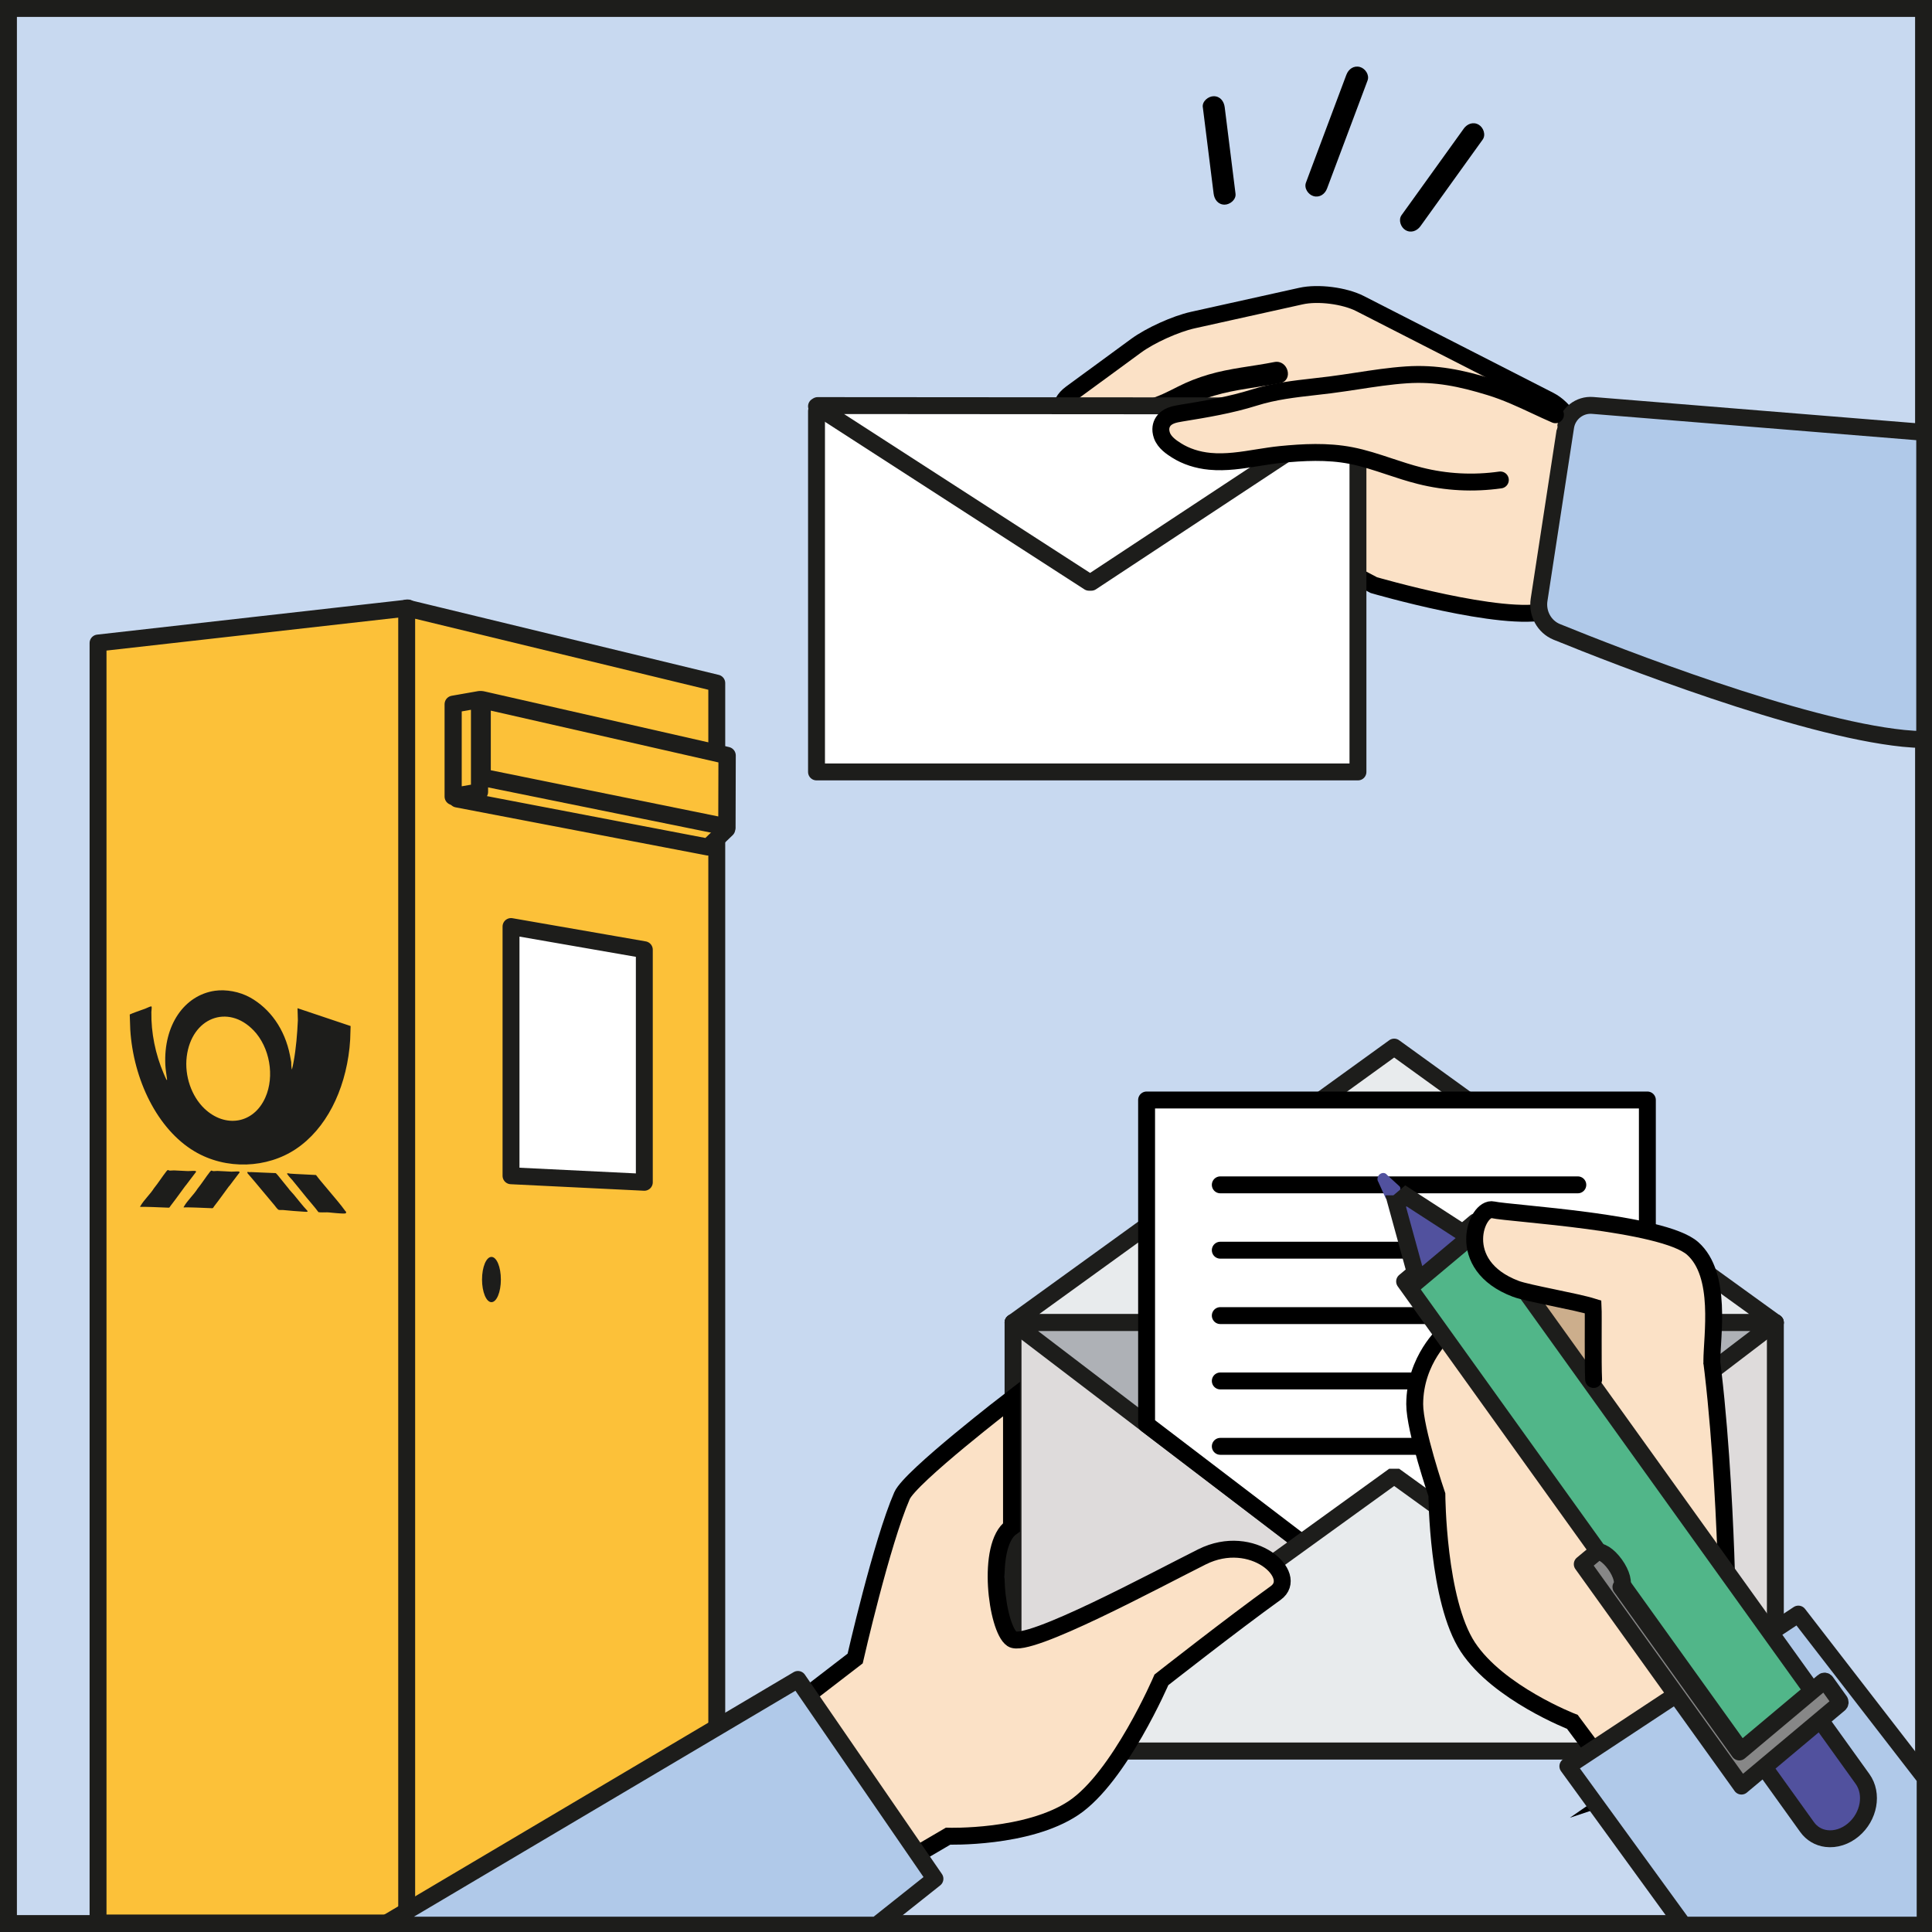 <?xml version="1.0" encoding="UTF-8"?>
<svg id="Ebene_1" xmlns="http://www.w3.org/2000/svg" version="1.1" xmlns:xlink="http://www.w3.org/1999/xlink" viewBox="0 0 400 400">
  <rect x="0" y="0" width="400" height="400" fill="#333333" stroke="none"/>
  <!-- Generator: Adobe Illustrator 29.8.3, SVG Export Plug-In . SVG Version: 2.1.1 Build 3)  -->
  <defs>
    <style>
      .st0 {
        stroke-width: 3.59px;
      }

      .st0, .st1, .st2, .st3, .st4, .st5, .st6, .st7, .st8, .st9, .st10, .st11, .st12 {
        fill: none;
      }

      .st0, .st1, .st2, .st5, .st6, .st7, .st10, .st11, .st12 {
        stroke: #1d1d1b;
      }

      .st0, .st2, .st6, .st7, .st8, .st10, .st12 {
        stroke-linejoin: round;
      }

      .st13 {
        clip-path: url(#clippath-6);
      }

      .st14 {
        clip-path: url(#clippath-4);
      }

      .st1, .st3, .st5, .st6, .st8, .st9, .st10 {
        stroke-width: 3.5px;
      }

      .st15 {
        fill: #1d1d1b;
      }

      .st16 {
        fill: #fff;
      }

      .st2 {
        stroke-width: 3.55px;
      }

      .st3, .st6, .st7, .st8 {
        stroke-linecap: round;
      }

      .st3, .st8, .st9 {
        stroke: #000;
      }

      .st3, .st9 {
        stroke-miterlimit: 10;
      }

      .st17 {
        fill: #dedbdb;
      }

      .st18 {
        clip-path: url(#clippath-1);
      }

      .st19 {
        clip-path: url(#clippath-5);
      }

      .st20 {
        fill: #b0c9e9;
      }

      .st21 {
        clip-path: url(#clippath-3);
      }

      .st22 {
        fill: #fbe1c6;
      }

      .st23 {
        fill: #aeb1b6;
      }

      .st5 {
        stroke-linejoin: bevel;
      }

      .st24 {
        fill: #51b689;
      }

      .st25 {
        fill: #e84241;
      }

      .st26 {
        fill: #e8ebed;
      }

      .st27 {
        fill: #51519e;
      }

      .st7 {
        stroke-width: 3.5px;
      }

      .st28 {
        clip-path: url(#clippath-2);
      }

      .st29 {
        fill: #c8d9f0;
      }

      .st30 {
        fill: #fcc139;
      }

      .st31 {
        fill: #ccae8c;
      }

      .st11, .st12 {
        stroke-width: 3.5px;
      }

      .st32 {
        clip-path: url(#clippath);
      }

      .st33 {
        fill: #878787;
      }
    </style>
    <clipPath id="clippath">
      <rect class="st4" width="400" height="400"/>
    </clipPath>
    <clipPath id="clippath-1">
      <rect class="st4" width="400" height="400"/>
    </clipPath>
    <clipPath id="clippath-2">
      <rect class="st4" width="400" height="400"/>
    </clipPath>
    <clipPath id="clippath-3">
      <rect class="st4" width="400" height="400"/>
    </clipPath>
    <clipPath id="clippath-4">
      <rect class="st4" width="400" height="400"/>
    </clipPath>
    <clipPath id="clippath-5">
      <rect class="st4" width="400" height="400"/>
    </clipPath>
    <clipPath id="clippath-6">
      <rect class="st4" width="400" height="400"/>
    </clipPath>
  </defs>
  <path class="st29" d="M1.75,1.75v396.5h396.5V1.75H1.75Z"/>
  <g class="st32">
    <path class="st1" d="M1.75,1.75v396.5h396.5V1.75H1.75Z"/>
  </g>
  <polygon class="st30" points="84.5 398.13 84.5 125.88 20.3 133.13 20.3 398.13 84.5 398.13 84.5 398.13"/>
  <g class="st18">
    <polygon class="st10" points="84.5 398.13 84.5 125.88 20.3 133.13 20.3 398.13 84.5 398.13 84.5 398.13"/>
  </g>
  <polygon class="st30" points="148.4 398.13 148.4 141.43 84.2 125.88 84.2 398.13 148.4 398.13 148.4 398.13"/>
  <g class="st28">
    <polygon class="st10" points="148.4 398.13 148.4 141.43 84.2 125.88 84.2 398.13 148.4 398.13 148.4 398.13"/>
  </g>
  <polygon class="st2" points="93.82 145.8 93.82 164.91 99.28 163.95 99.28 144.84 93.82 145.8 93.82 145.8"/>
  <polyline class="st30" points="94.65 165.43 146.6 175.38 150.48 171.65"/>
  <polyline class="st6" points="94.65 165.43 146.6 175.38 150.48 171.65"/>
  <polygon class="st16" points="105.8 191.83 105.8 243.43 133.4 244.78 133.4 196.63 105.8 191.83 105.8 191.83"/>
  <polygon class="st10" points="105.8 191.83 105.8 243.43 133.4 244.78 133.4 196.63 105.8 191.83 105.8 191.83"/>
  <path class="st15" d="M101.75,269.6c1.08,0,1.95-2.1,1.95-4.69s-.87-4.68-1.95-4.68-1.95,2.1-1.95,4.68.87,4.69,1.95,4.69h0Z"/>
  <polygon class="st30" points="99.82 144.88 99.82 160.94 150.5 171.23 150.54 156.42 99.82 144.88 99.82 144.88"/>
  <polygon class="st0" points="99.82 144.88 99.82 160.94 150.5 171.23 150.54 156.42 99.82 144.88 99.82 144.88"/>
  <path class="st15" d="M51.81,206.53c4.08,2.3,7.15,6.49,8.23,11.99.04.19.26,1.31.26,1.38,0,.39,0,.87.08,1.29.02.08,0,.16.07.22.13-.54.25-1.1.35-1.65.5-2.76.74-5.68.87-8.55l-.07-2.47,10.99,3.69-.09,2.82-.14,1.72c-.97,8.94-4.89,16.75-11.07,20.9-5.97,4.01-14.45,4.42-21.03.5-7.69-4.58-12.65-14.86-13.29-25.2l-.11-3.13c.78-.36,1.59-.62,2.4-.92.25-.09.51-.18.77-.27.35-.12.87-.42,1.2-.48.06-.01.1-.03.15.04.08.14-.04.89-.04,1.11-.07,4.33.84,8.73,2.52,12.68.17.41.38.9.58,1.29.02.05.07.12.11.12.07,0,.02-.36,0-.43-.12-.97-.27-1.71-.32-2.71-.39-8.22,3.92-14.41,10.25-15.34,2.28-.33,5.11.16,7.32,1.4h0ZM52.48,213.31c-5.3-5.51-12.83-2.61-13.82,5.46-.49,4,1.01,8.21,3.64,10.73,4.27,4.08,10.18,3.23,12.63-2.26,1.98-4.44.92-10.43-2.44-13.93h0Z"/>
  <path class="st15" d="M47.46,245.53c-1.05,1.41-2.06,2.86-3.14,4.24-.11.14-.15.33-.34.38-1.08-.04-2.17-.1-3.25-.13-.22,0-.44-.02-.66-.02-.69-.02-1.37-.04-2.05-.02-.02-.09.02-.1.05-.15.72-1.28,2.04-2.46,2.83-3.72.89-1.1,1.68-2.37,2.56-3.49.08-.09.26-.3.37-.27.06.02.09.08.21.1.32.05.66-.03.98-.02.96.02,1.93.12,2.89.15.47.01.98-.07,1.44-.04.09,0,.3.06.25.21-.44.59-.89,1.16-1.33,1.75-.26.35-.53.7-.79,1.05h0Z"/>
  <path class="st15" d="M59.88,246.27c.31.37.66.72.96,1.08.93,1.12,1.82,2.29,2.8,3.33l.05.17c-.03.07-.64.03-.76.02-1.44-.08-2.89-.21-4.34-.35-.26-.02-.66.04-.89-.04-.25-.08-.71-.75-.91-.99-1.85-2.17-3.66-4.42-5.53-6.57-.2-.45.24-.24.42-.23.07,0,.14-.03.2-.03,1.72.06,3.48.17,5.22.22.09.12.26.24.34.35.79,1,1.63,2.04,2.45,3.03h0Z"/>
  <path class="st15" d="M66.42,244.53c.51.61,1.08,1.28,1.54,1.84,1.14,1.38,2.51,2.92,3.54,4.37.09.12.19.06.15.32-.02.14-.06.16-.16.17-.47.06-1.29-.03-1.8-.06-.65-.03-1.31-.15-1.95-.17-.61-.02-1.2.07-1.81-.04-.79-1.08-1.68-2.05-2.52-3.08-.98-1.19-1.91-2.39-2.9-3.57-.23-.28-.5-.52-.73-.81-.11-.15-.22-.33-.35-.46-.05-.24.54-.06.64-.05,1.77.13,3.54.16,5.31.28l.1.07c.3.41.61.79.93,1.18h0Z"/>
  <path class="st15" d="M38.45,245.42c-1.05,1.41-2.06,2.86-3.14,4.24-.11.14-.15.32-.34.38-1.08-.04-2.17-.1-3.25-.13-.22,0-.44-.02-.66-.02-.69-.02-1.37-.04-2.05-.02-.02-.09.02-.1.05-.15.72-1.27,2.04-2.46,2.83-3.72.89-1.1,1.68-2.37,2.56-3.49.08-.1.26-.31.37-.27.06.02.09.08.21.1.32.05.66-.03.98-.02.96.02,1.93.12,2.89.14.47.01.98-.07,1.44-.04.09,0,.3.06.25.21-.44.59-.89,1.16-1.33,1.75-.26.35-.53.7-.79,1.05h0Z"/>
  <path class="st22" d="M326.83,92.45c-.09-3.62-2.78-7.9-6.01-9.55l-39.22-20.04c-3.23-1.65-8.71-2.35-12.25-1.56l-22.43,4.98c-3.54.79-8.78,3.16-11.7,5.3l-13.47,9.87c-2.92,2.14-2.69,5.25.51,6.94l62.17,32.75s26.86,7.83,35.91,5.36c3.5-.95,6.56-2.37,6.85-3.17.52-1.45.04-15.06.04-15.06l-.4-15.82h0Z"/>
  <path class="st9" d="M326.83,92.45c-.09-3.62-2.78-7.9-6.01-9.55l-39.22-20.04c-3.23-1.65-8.71-2.35-12.25-1.56l-22.43,4.98c-3.54.79-8.78,3.16-11.7,5.3l-13.47,9.87c-2.92,2.14-2.69,5.25.51,6.94l62.17,32.75s26.86,7.83,35.91,5.36c3.5-.95,6.56-2.37,6.85-3.17.52-1.45.04-15.06.04-15.06l-.4-15.82h0Z"/>
  <path d="M238.79,87.1c4.42-1.23,8.22-3.89,12.62-5.19,4.44-1.32,9.07-1.69,13.61-2.58,2.86-.57,1.65-4.94-1.2-4.37-4.53.9-9.16,1.27-13.61,2.59-2.21.65-4.36,1.48-6.4,2.53-2.03,1.03-4.01,2.05-6.21,2.66-2.8.78-1.61,5.15,1.21,4.37h0Z"/>
  <path d="M249.03,22.19c.65,5.22,1.31,10.45,1.96,15.68.09.74.19,1.48.28,2.23.15,1.21.93,2.27,2.27,2.27,1.1,0,2.42-1.04,2.26-2.27-.65-5.23-1.31-10.45-1.96-15.68-.09-.74-.18-1.48-.28-2.23-.15-1.21-.93-2.27-2.27-2.27-1.11,0-2.42,1.04-2.27,2.27h0Z"/>
  <path d="M278.77,15.43c-2.45,6.53-4.9,13.06-7.35,19.6-.35.93-.7,1.86-1.04,2.79-.43,1.15.48,2.48,1.58,2.79,1.27.35,2.36-.43,2.79-1.58,2.45-6.53,4.9-13.06,7.35-19.59.35-.93.7-1.86,1.04-2.78.43-1.15-.48-2.49-1.58-2.79-1.27-.35-2.36.43-2.79,1.58h0Z"/>
  <path d="M303.05,26.64c-3.75,5.22-7.5,10.43-11.25,15.65-.54.75-1.08,1.5-1.62,2.25-.71.99-.17,2.52.81,3.1,1.14.67,2.38.18,3.1-.81,3.75-5.22,7.5-10.44,11.25-15.66.54-.75,1.08-1.5,1.62-2.25.72-.99.18-2.52-.81-3.1-1.14-.67-2.38-.18-3.1.81h0Z"/>
  <path class="st20" d="M398.49,89.52l-68.74-5.58c-2.73-.23-5.18,1.71-5.6,4.42l-5.5,35.83c-.43,2.79,1.05,5.57,3.67,6.64,12.77,5.19,50.26,19.84,71.77,22.04,1.37.14,2.85.23,4.4.26v-63.61h0Z"/>
  <g class="st21">
    <path class="st7" d="M398.49,89.52l-68.74-5.58c-2.73-.23-5.18,1.71-5.6,4.42l-5.5,35.83c-.43,2.79,1.05,5.57,3.67,6.64,12.77,5.19,50.26,19.84,71.77,22.04,1.37.14,2.85.23,4.4.26v-63.61h0Z"/>
  </g>
  <polygon class="st16" points="169.05 85.11 169.05 159.82 281.15 159.82 281.15 85.11 169.05 85.11 169.05 85.11"/>
  <polygon class="st6" points="169.05 85.11 169.05 159.82 281.15 159.82 281.15 85.11 169.05 85.11 169.05 85.11"/>
  <polygon class="st16" points="169.29 83.97 169.05 84.12 225.46 120.55 225.94 120.55 281.15 84.12 281.15 84.05 169.29 83.97 169.29 83.97"/>
  <polygon class="st6" points="169.29 83.97 169.05 84.12 225.46 120.55 225.94 120.55 281.15 84.12 281.15 84.05 169.29 83.97 169.29 83.97"/>
  <path class="st22" d="M310.39,97.64c-5.32.75-10.77.47-15.99-.84-4.85-1.22-9.44-3.25-14.37-4.21-5.02-.98-10-.73-15.07-.24-4.63.44-9.65,1.86-14.3,1.42-2.14-.2-4.34-.85-6.16-2.01-.8-.51-1.96-1.26-2.28-2.2-.61-1.76,1.1-2.04,2.55-2.28,5.24-.86,10.4-1.71,15.47-3.31,4.98-1.57,10.18-1.89,15.33-2.54,5.24-.66,10.45-1.72,15.73-2.08,5.92-.4,11.01.73,16.63,2.44,5,1.52,9.35,3.99,14.14,5.99,2.69,1.12-8.82,9.45-11.67,9.85h0Z"/>
  <path class="st22" d="M310.63,99.37c-5.6.79-11.21.5-16.66-.87-2.16-.54-4.27-1.24-6.32-1.92-2.71-.9-5.27-1.75-7.96-2.27-4.9-.95-9.9-.67-14.57-.21-1.52.15-3.08.4-4.66.65-3.28.53-6.66,1.08-9.97.76-2.58-.24-4.98-1.03-6.93-2.27-.92-.59-2.46-1.57-3-3.1-.44-1.27-.15-2.18.18-2.73.82-1.38,2.51-1.65,3.75-1.86,5.02-.82,10.21-1.67,15.23-3.25,4.09-1.29,8.32-1.77,12.41-2.23,1.08-.12,2.15-.24,3.23-.38,1.88-.24,3.76-.53,5.63-.81,3.32-.51,6.75-1.04,10.2-1.27,6.13-.41,11.34.7,17.26,2.51,3.37,1.03,6.47,2.47,9.46,3.87,1.36.64,2.73,1.27,4.13,1.88"/>
  <path class="st3" d="M310.63,99.37c-5.6.79-11.21.5-16.66-.87-2.16-.54-4.27-1.24-6.32-1.92-2.71-.9-5.27-1.75-7.96-2.27-4.9-.95-9.9-.67-14.57-.21-1.52.15-3.08.4-4.66.65-3.28.53-6.66,1.08-9.97.76-2.58-.24-4.98-1.03-6.93-2.27-.92-.59-2.46-1.57-3-3.1-.44-1.27-.15-2.18.18-2.73.82-1.38,2.51-1.65,3.75-1.86,5.02-.82,10.21-1.67,15.23-3.25,4.09-1.29,8.32-1.77,12.41-2.23,1.08-.12,2.15-.24,3.23-.38,1.88-.24,3.76-.53,5.63-.81,3.32-.51,6.75-1.04,10.2-1.27,6.13-.41,11.34.7,17.26,2.51,3.37,1.03,6.47,2.47,9.46,3.87,1.36.64,2.73,1.27,4.13,1.88"/>
  <polygon class="st17" points="367.57 362.52 209.74 362.52 209.74 273.82 367.57 273.82 367.57 362.52 367.57 362.52"/>
  <polygon class="st10" points="367.57 362.52 209.74 362.52 209.74 273.82 367.57 273.82 367.57 362.52 367.57 362.52"/>
  <polygon class="st26" points="288.65 216.79 209.74 273.82 367.57 273.82 288.65 216.79 288.65 216.79"/>
  <polygon class="st6" points="288.65 216.79 209.74 273.82 367.57 273.82 288.65 216.79 288.65 216.79"/>
  <polygon class="st23" points="288.65 334.01 209.74 273.82 367.57 273.82 288.65 334.01 288.65 334.01"/>
  <polygon class="st10" points="288.65 334.01 209.74 273.82 367.57 273.82 288.65 334.01 288.65 334.01"/>
  <polygon class="st16" points="237.39 227.74 237.39 294.91 288.65 334.01 341.07 294.03 341.07 227.74 237.39 227.74 237.39 227.74"/>
  <polygon class="st8" points="237.39 227.74 237.39 294.91 288.65 334.01 341.07 294.03 341.07 227.74 237.39 227.74 237.39 227.74"/>
  <polygon class="st26" points="288.65 305.5 209.74 362.52 367.57 362.52 288.65 305.5 288.65 305.5"/>
  <polygon class="st5" points="288.65 305.5 209.74 362.52 367.57 362.52 288.65 305.5 288.65 305.5"/>
  <path class="st8" d="M252.65,245.31h74.02M252.65,258.84h74.02M252.65,272.38h74.02M252.65,285.91h74.02M252.65,299.45h74.02"/>
  <path class="st22" d="M180.92,389.17l15.37-9.01s16.43.53,25.97-5.83c9.54-6.36,18.2-26.54,18.2-26.54,0,0,14.82-11.63,23.66-17.98,5.02-3.6-4.77-12.72-15.26-7.48-9.31,4.65-36.14,19.14-39.32,17.01-3.18-2.12-5.42-19.43-.12-23.14v-26.55s-20.96,16.1-22.67,20.02c-4.24,9.72-9.7,33.71-9.7,33.71l-16.93,13.03,20.8,32.75h0Z"/>
  <g class="st14">
    <path class="st9" d="M180.92,389.17l15.37-9.01s16.43.53,25.97-5.83c9.54-6.36,18.2-26.54,18.2-26.54,0,0,14.82-11.63,23.66-17.98,5.02-3.6-4.77-12.72-15.26-7.48-9.31,4.65-36.14,19.14-39.32,17.01-3.18-2.12-5.42-19.43-.12-23.14v-26.55s-20.96,16.1-22.67,20.02c-4.24,9.72-9.7,33.71-9.7,33.71l-16.93,13.03,20.8,32.75h0Z"/>
  </g>
  <path class="st22" d="M336.18,370.78l-10.64-14.29s-15.33-5.92-21.64-15.49c-6.3-9.58-6.41-31.53-6.41-31.53,0,0-4.6-13.47-4.59-18.76.03-9.27,6.37-14.78,6.37-14.78,0,0,21.02,28.74,23.57,32.23,3.75-.71,7.61-9.63,4.48-13.91-1.16-1.59-7.38-22.28-10.9-27.09-3.62,1.02-2.84-13.9.94-13.42,3.79.48,30.93,3.58,32.61,7.51,6.61,15.43,7.6,68.89,7.6,68.89l10.51,18.6-31.93,22.05h0Z"/>
  <path class="st9" d="M336.18,370.78l-10.64-14.29s-15.33-5.92-21.64-15.49c-6.3-9.58-6.41-31.53-6.41-31.53,0,0-4.6-13.47-4.59-18.76.03-9.27,6.37-14.78,6.37-14.78,0,0,21.02,28.74,23.57,32.23,3.75-.71,7.61-9.63,4.48-13.91-1.16-1.59-7.38-22.28-10.9-27.09-3.62,1.02-2.84-13.9.94-13.42,3.79.48,30.93,3.58,32.61,7.51,6.61,15.43,7.6,68.89,7.6,68.89l10.51,18.6-31.93,22.05h0Z"/>
  <path class="st31" d="M316.05,275.33c0,7.34,3.8,13.3,8.48,13.3s8.49-5.96,8.49-13.3-3.8-13.3-8.49-13.3-8.48,5.95-8.48,13.3h0Z"/>
  <path class="st25" d="M353.58,350.17l15.35-11.23s2.34,3.2,4.91,6.72c5.26,7.2-9.62,19.06-15.35,11.23-2.14-2.92-4.91-6.72-4.91-6.72h0Z"/>
  <path class="st8" d="M353.58,350.17l15.35-11.23s2.34,3.2,4.91,6.72c5.26,7.2-9.62,19.06-15.35,11.23-2.14-2.92-4.91-6.72-4.91-6.72h0Z"/>
  <polygon class="st20" points="181.49 398.58 193.57 388.98 165.2 347.71 79.31 398.58 181.49 398.58 181.49 398.58"/>
  <g class="st19">
    <polygon class="st6" points="181.49 398.58 193.57 388.98 165.2 347.71 79.31 398.58 181.49 398.58 181.49 398.58"/>
  </g>
  <polygon class="st20" points="398.58 368.13 372.33 334.18 324.61 365.68 348.52 398.58 398.58 398.58 398.58 368.13 398.58 368.13"/>
  <g class="st13">
    <polygon class="st6" points="398.58 368.13 372.33 334.18 324.61 365.68 348.52 398.58 398.58 398.58 398.58 368.13 398.58 368.13"/>
  </g>
  <polygon class="st24" points="305.52 252.97 375.98 351.17 361.26 363.51 290.81 265.31 305.52 252.97 305.52 252.97"/>
  <polygon class="st12" points="305.52 252.97 375.98 351.17 361.26 363.51 290.81 265.31 305.52 252.97 305.52 252.97"/>
  <path class="st27" d="M285.66,243.13c.49-.41,1.16-.36,1.5.11l2.64,2.42c.34.47-.04,1.4-.84,2.07-.8.67-1.73.83-2.07.36l-1.51-3.36c-.34-.47-.22-1.19.27-1.6"/>
  <path class="st27" d="M289.11,249.23c1.46,5.33,2.92,10.66,4.39,15.99,3.6-3.02,7.2-6.04,10.81-9.06-4.41-2.86-8.82-5.71-13.23-8.57-.65.55-1.31,1.1-1.96,1.64h0Z"/>
  <path class="st11" d="M289.11,249.23c1.46,5.33,2.92,10.66,4.39,15.99,3.6-3.02,7.2-6.04,10.81-9.06-4.41-2.86-8.82-5.71-13.23-8.57-.65.55-1.31,1.1-1.96,1.64h0Z"/>
  <path class="st27" d="M364.69,365.11c3.15,4.39,6.31,8.79,9.46,13.18.95,1.32,2.36,2.16,3.98,2.36,1.9.24,3.94-.41,5.58-1.79,3.26-2.73,4.12-7.46,1.91-10.54-3.1-4.32-6.2-8.65-9.31-12.97-3.88,3.25-7.75,6.5-11.63,9.75h0Z"/>
  <path class="st11" d="M364.69,365.11c3.15,4.39,6.31,8.79,9.46,13.18.95,1.32,2.36,2.16,3.98,2.36,1.9.24,3.94-.41,5.58-1.79,3.26-2.73,4.12-7.46,1.91-10.54-3.1-4.32-6.2-8.65-9.31-12.97-3.88,3.25-7.75,6.5-11.63,9.75h0Z"/>
  <path class="st33" d="M380.91,352.2l-2.86-3.99c-.13-.18-.38-.21-.55-.06l-17.39,14.58-24.51-34.16c.69-.7.16-2.75-1.23-4.68-1.39-1.93-3.1-3-3.89-2.45l-2.89,2.4,29.87,41.63h0s2.86,3.99,2.86,3.99h0l.23.33.32-.27h0l1.28-1.07,1.28-1.07h0s17.39-14.58,17.39-14.58c.18-.15.21-.41.08-.59h0Z"/>
  <path class="st12" d="M380.91,352.2l-2.86-3.99c-.13-.18-.38-.21-.55-.06l-17.39,14.58-24.51-34.16c.69-.7.16-2.75-1.23-4.68-1.39-1.93-3.1-3-3.89-2.45l-2.89,2.4,29.87,41.63h0s2.86,3.99,2.86,3.99h0l.23.33.32-.27h0l1.28-1.07,1.28-1.07h0s17.39-14.58,17.39-14.58c.18-.15.21-.41.08-.59h0Z"/>
  <path class="st22" d="M354.42,281.87c0-5.29,2.19-17.93-3.98-23.4-6.17-5.47-37.9-7.2-41.32-7.99-3.42-.79-8.3,11.44,4.71,16.36,2.46.93,12.42,2.61,16.01,3.74.08,1.55-.07,11.79.1,15.03"/>
  <path class="st3" d="M354.42,281.87c0-5.29,2.19-17.93-3.98-23.4-6.17-5.47-37.9-7.2-41.32-7.99-3.42-.79-8.3,11.44,4.71,16.36,2.46.93,12.42,2.61,16.01,3.74.08,1.55-.07,11.79.1,15.03"/>
</svg>